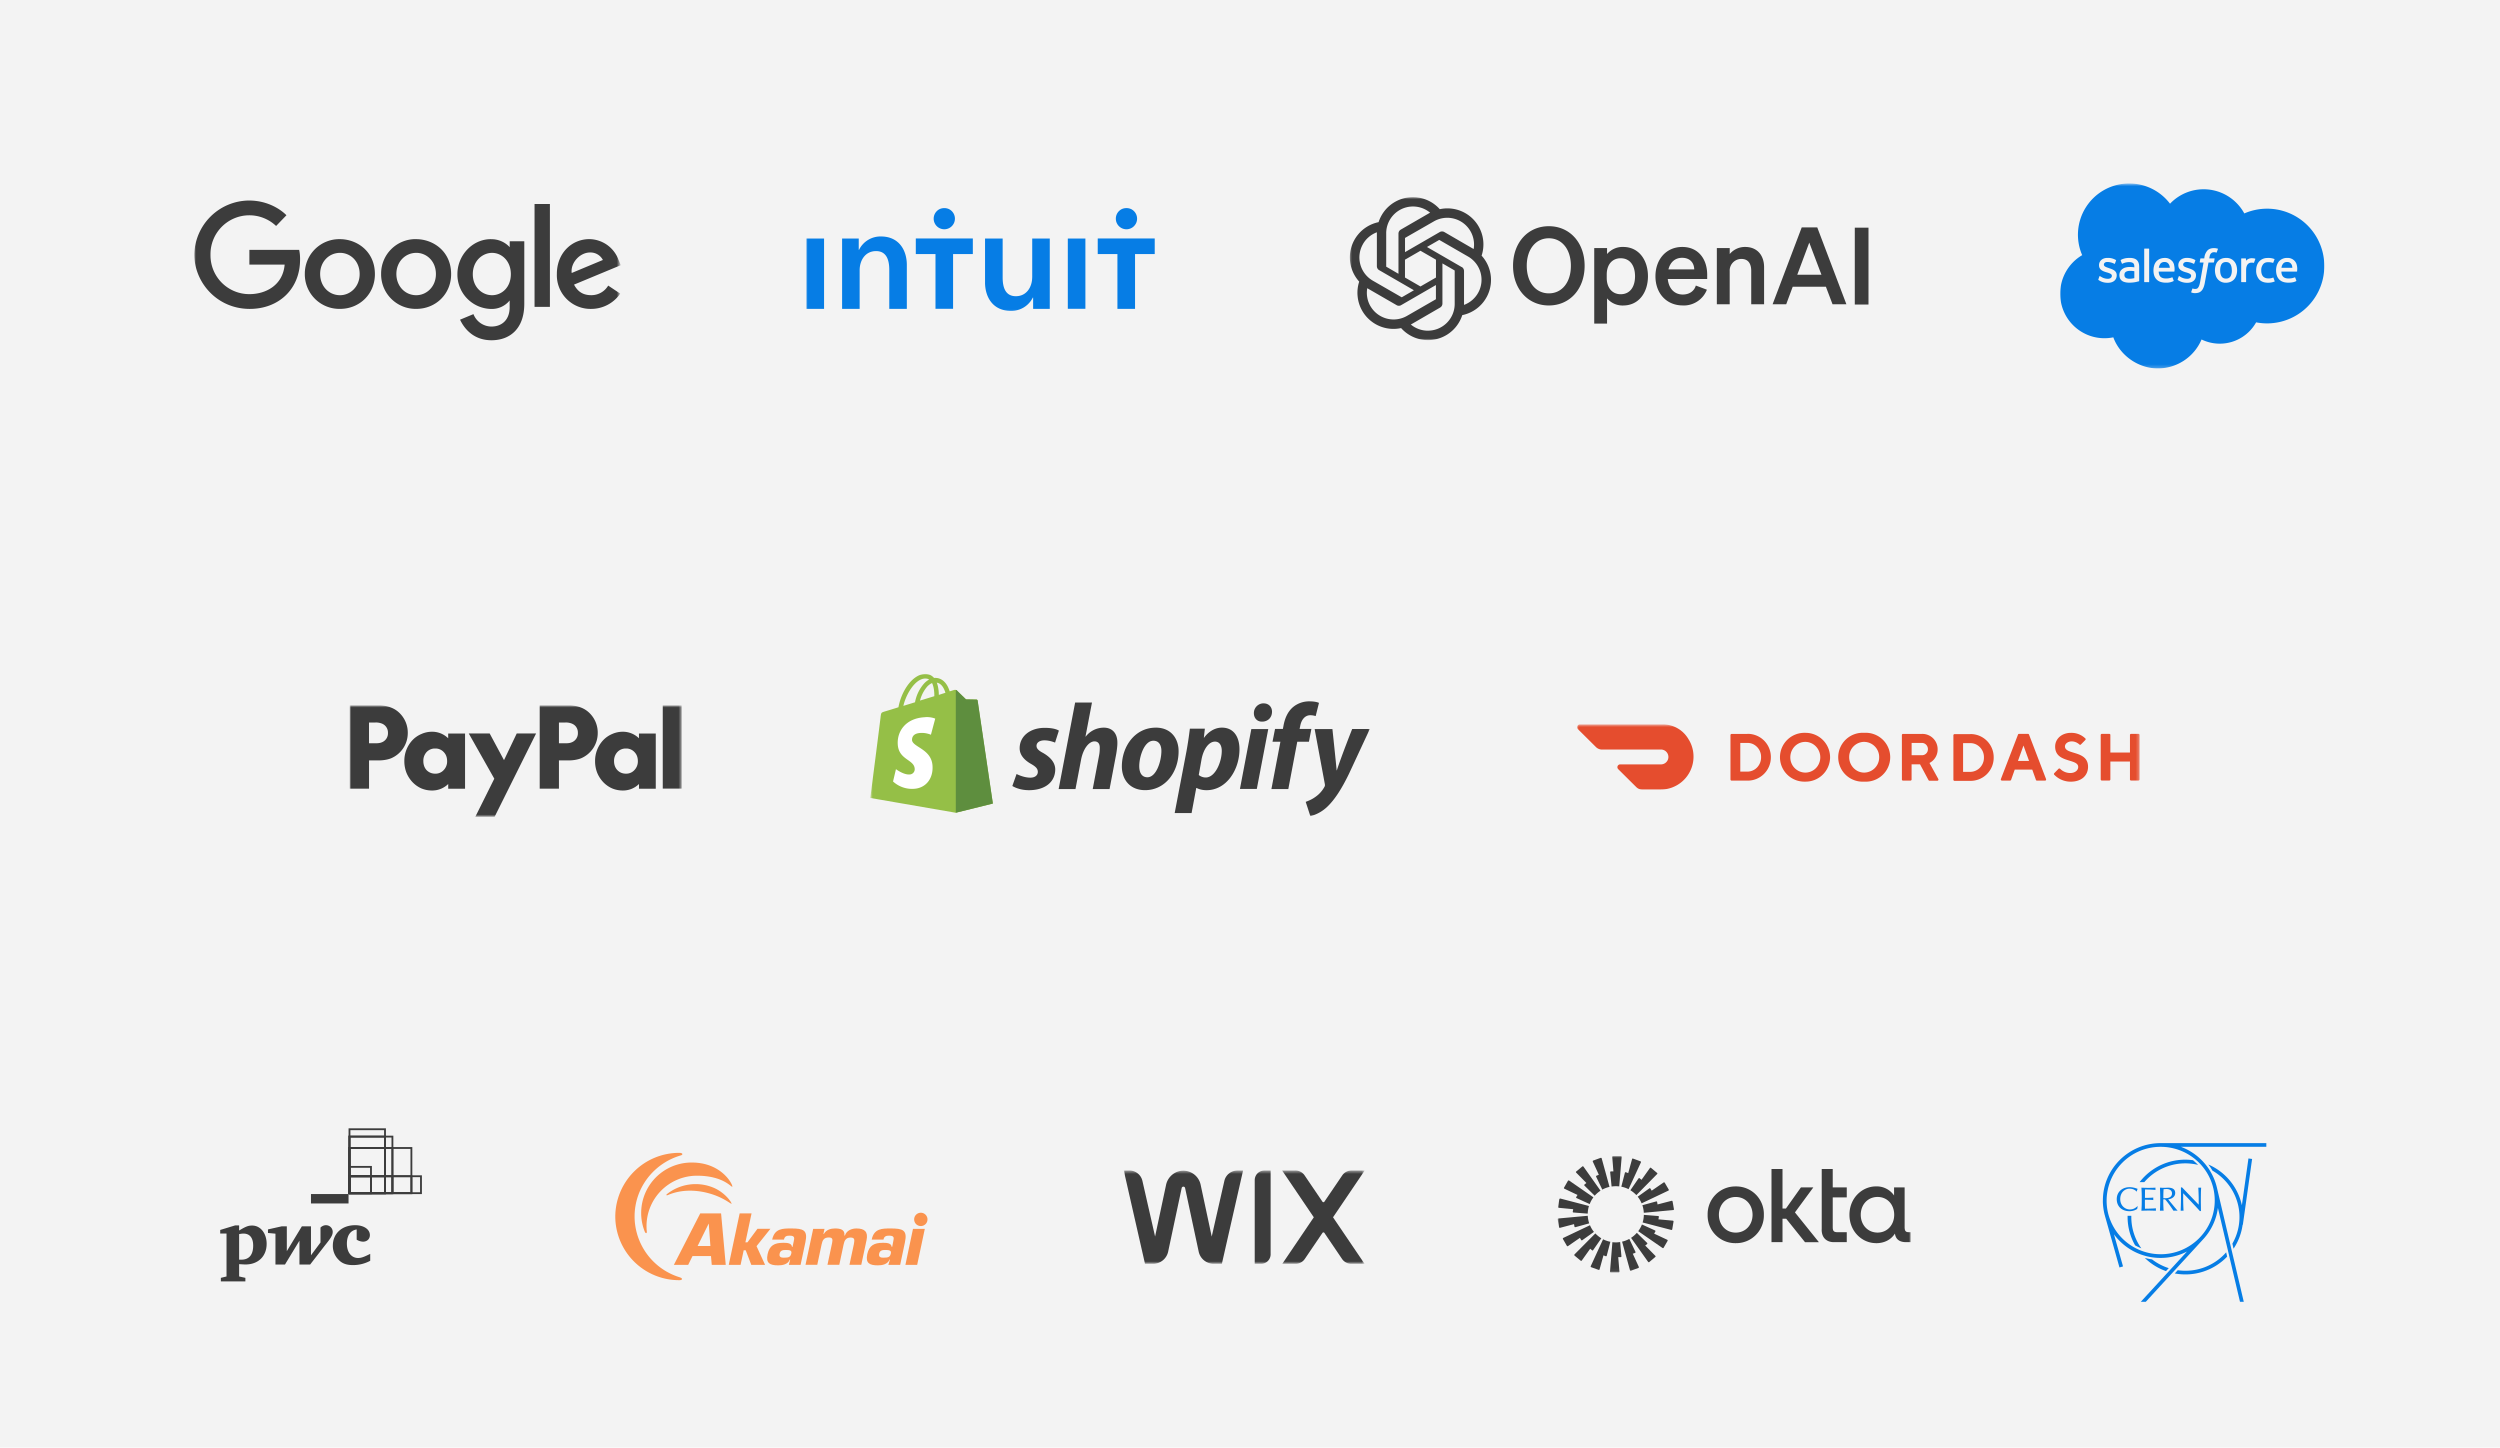 <svg xmlns="http://www.w3.org/2000/svg" fill="none" viewBox="0 0 772 447"><path fill="#F3F3F3" d="M0 0h772v447H0z"/><mask id="a" width="84" height="58" x="635" y="56" maskUnits="userSpaceOnUse" style="mask-type:luminance"><path fill="#fff" d="M635.91 56.67h82.1v57.1h-82.1v-57.1Z"/></mask><g mask="url(#a)"><path fill="#067DE5" fill-rule="evenodd" d="M670.11 62.9a14.3 14.3 0 0 1 22.93 3.01 17.65 17.65 0 0 1 24.7 16.23 17.67 17.67 0 0 1-21.05 17.4 12.86 12.86 0 0 1-16.85 5.29 14.67 14.67 0 0 1-13.49 8.94c-6.07 0-11.7-4-13.76-9.6a13.67 13.67 0 0 1-16.4-13.46 13.75 13.75 0 0 1 6.79-11.92A15.83 15.83 0 0 1 670.1 62.9Zm-22.13 23.38c-.04.11 0 .14.03.18h.01c.08.07.18.13.27.18l.2.12c.82.44 1.61.57 2.43.57 1.68 0 2.72-.9 2.72-2.32v-.03c0-1.32-1.19-1.8-2.28-2.14l-.14-.06c-.83-.27-1.54-.5-1.54-1.05v-.03c0-.46.4-.8 1.06-.8.73 0 1.59.24 2.13.54 0 0 .15.11.22-.05l.34-.92c.03-.1-.02-.15-.08-.2a4.76 4.76 0 0 0-2.4-.63h-.17c-1.54 0-2.6.93-2.6 2.24v.03c0 1.4 1.17 1.84 2.28 2.17l.17.05h.02c.8.25 1.49.47 1.49 1.03v.03c0 .52-.46.9-1.18.9-.29 0-1.19 0-2.16-.63l-.08-.05-.2-.11c-.05-.03-.17-.09-.23.06l-.32.92h.01Zm24.52.18c-.02-.03-.06-.07-.02-.18h-.02l.33-.92c.06-.13.2-.1.22-.06l.2.1.07.06c.99.63 1.89.63 2.16.63.73 0 1.18-.38 1.18-.9v-.03c0-.56-.68-.78-1.48-1.03h-.01l-.18-.05c-1.1-.33-2.28-.77-2.28-2.17v-.03c0-1.31 1.07-2.24 2.6-2.24h.17c.9 0 1.77.26 2.4.64.05.04.12.1.08.2l-.34.9c-.06.17-.22.06-.22.06a4.78 4.78 0 0 0-2.12-.55c-.66 0-1.08.35-1.08.82v.02c0 .55.72.8 1.54 1.05l.14.06c1.12.34 2.28.82 2.28 2.14v.03c0 1.42-1.02 2.32-2.7 2.32a5 5 0 0 1-2.9-.86h-.01v-.01Zm18.1-4.49a3.34 3.34 0 0 0-.64-1.21 3.06 3.06 0 0 0-2.57-1.11c-.56 0-1.06.1-1.5.3a3.04 3.04 0 0 0-1.7 2.02 5.4 5.4 0 0 0 0 3.01 3.15 3.15 0 0 0 3.2 2.33 3.6 3.6 0 0 0 1.5-.32c.43-.19.78-.46 1.07-.8.29-.35.5-.76.64-1.22.29-.98.29-2.02 0-3Zm-1.4 1.5c0 .81-.16 1.44-.44 1.9-.3.45-.75.66-1.37.66-.61 0-1.05-.21-1.35-.65-.3-.47-.45-1.1-.45-1.92 0-.8.16-1.43.43-1.88.3-.44.74-.66 1.37-.66.62 0 1.05.22 1.35.66.3.45.44 1.1.44 1.9h.02Zm12.7 2.26s.13-.05.17.09v.02l.34.95c.06.12-.05.16-.05.16a5.4 5.4 0 0 1-1.97.36c-1.23 0-2.14-.35-2.76-1.03a4.03 4.03 0 0 1-.93-2.79c0-.55.08-1.04.23-1.5a3.25 3.25 0 0 1 1.8-2.03c.46-.21.98-.3 1.56-.3a5 5 0 0 1 1.97.3c.04 0 .14.05.1.16l-.32.86-.04.1c-.05.13-.15.09-.15.09a4.51 4.51 0 0 0-1.49-.2c-.68 0-1.2.21-1.54.68a2.9 2.9 0 0 0-.55 1.83c0 .86.22 1.5.6 1.91.39.38.93.59 1.6.59.49.02.98-.06 1.42-.25Zm7.32-4.02a2.86 2.86 0 0 0-2.87-2.06 3.3 3.3 0 0 0-2.66 1.12c-.26.36-.48.77-.63 1.23-.28.99-.28 2.04.01 3.02a3.06 3.06 0 0 0 1.87 2c.48.18 1.06.27 1.71.27 1.37 0 2.1-.31 2.4-.48.05-.02.09-.08.04-.22l-.32-.86c-.04-.13-.18-.08-.18-.08l-.1.03c-.32.14-.81.31-1.84.31-.74 0-1.28-.2-1.61-.54-.36-.36-.52-.86-.55-1.58h4.72s.13 0 .13-.1v-.06c.03-.2.14-1.04-.13-1.98v-.02h.01Zm-4.7.99c.05-.44.18-.82.38-1.1.28-.46.73-.7 1.36-.7.62 0 1.02.24 1.32.7.2.28.27.68.3 1.1h-3.36Zm-33.76-2.1c.19.21.47.66.6 1.11h-.03c.18.67.23 1.37.14 2.06 0 .1-.14.1-.14.1h-4.72c.03.72.2 1.23.55 1.58.34.34.89.54 1.61.54a4.5 4.5 0 0 0 1.86-.31l.06-.01.02-.02s.14-.04.18.08l.32.86c.06.14.02.2-.03.22-.75.36-1.57.53-2.4.48a5.1 5.1 0 0 1-1.7-.27 3.06 3.06 0 0 1-1.88-2 5.43 5.43 0 0 1 0-3 3.07 3.07 0 0 1 1.74-2.06 3.69 3.69 0 0 1 1.55-.3 2.75 2.75 0 0 1 2.25.95h.01Zm-3.72 1c-.21.33-.34.7-.39 1.1h3.38a2.1 2.1 0 0 0-.31-1.1c-.3-.46-.7-.7-1.33-.7-.63 0-1.07.24-1.37.7h.02Zm-8.72.88c-.21-.03-.44-.03-.76-.03-.4 0-.79.06-1.16.15a2.62 2.62 0 0 0-1.68 1.23c-.16.32-.25.69-.25 1.1 0 .4.07.78.22 1.08.14.3.34.54.62.74.26.19.59.32.96.4.36.1.79.14 1.25.14.88 0 1.76-.1 2.61-.34l.35-.08c.1-.03.1-.15.1-.15v-4.35c0-.96-.27-1.64-.76-2.1-.5-.43-1.23-.63-2.18-.63-.35 0-.92.04-1.25.1 0 0-1.04.2-1.47.55 0 0-.08.04-.04.18l.35.9c.04.11.13.08.13.08l.1-.04c.9-.49 2.05-.47 2.05-.47.52 0 .9.1 1.17.3.26.19.4.5.4 1.12v.2a9.8 9.8 0 0 0-.78-.1l.02.02Zm-1.9 3.3a1.1 1.1 0 0 1-.26-.27c-.1-.18-.15-.4-.14-.61 0-.41.12-.71.4-.92 0 0 .42-.35 1.38-.34.68 0 1.28.11 1.28.11v2.15s-.59.13-1.27.18c-.96.04-1.4-.28-1.38-.28v-.01Zm39.95-5.91c.04 0 .11.05.07.16l-.01.02-.02.05-.34.93c-.03.08-.08.14-.18.14 0 0-.27-.07-.52-.07-.16 0-.4.01-.63.08-.21.07-.41.2-.57.36a1.7 1.7 0 0 0-.4.68c-.12.3-.17.78-.17 1.26v3.51c0 .04-.02.07-.04.1a.14.14 0 0 1-.1.04h-1.24a.13.13 0 0 1-.1-.04.14.14 0 0 1-.04-.1v-7.05c0-.08.04-.14.14-.14h1.2c.08 0 .14.06.14.14v.59a2.35 2.35 0 0 1 2.02-.78c.31 0 .71.1.8.12Zm-11.59-3.1-.46-.1a3.04 3.04 0 0 0-.65-.05c-.86 0-1.53.23-2 .72-.53.6-.86 1.34-.95 2.13l-.04.33h-1.08s-.14 0-.15.14l-.18.97c0 .1.03.15.14.15h1.05l-1.05 5.92c-.08.48-.18.86-.29 1.17-.08.24-.2.47-.34.67-.12.14-.23.28-.41.33-.31.1-.64.1-.96.03-.1 0-.13-.03-.22-.07h-.02s-.14-.05-.18.07l-.04.13-.3.83c-.04.1.01.17.07.19a3 3 0 0 0 1.12.19c.43 0 .83-.06 1.16-.18.33-.1.61-.33.87-.6.28-.3.45-.63.62-1.07.16-.42.3-.95.4-1.58l1.09-6.03h1.56s.13 0 .15-.14l.17-.98c.02-.1 0-.15-.13-.15h-1.5s.06-.56.23-1.07a1.43 1.43 0 0 1 .72-.76 1.96 1.96 0 0 1 1.15.02c.14.04.18 0 .2-.07l.36-.98c.04-.1-.04-.16-.08-.16h-.03Zm-21.26 10.39a.14.14 0 0 0 .14-.14V76.9c0-.08-.05-.13-.14-.13h-1.25c-.09 0-.14.05-.14.13V87c0 .07.05.13.14.13h1.25v.03Z" clip-rule="evenodd"/></g><mask id="b" width="132" height="52" x="60" y="58" maskUnits="userSpaceOnUse" style="mask-type:luminance"><path fill="#fff" d="M60 58.19h131.33v51.55H60V58.19Z"/></mask><g mask="url(#b)"><path fill="#3C3C3C" d="M92.37 77.15H77.01v4.56H87.9c-.53 6.39-5.85 9.12-10.87 9.12A11.97 11.97 0 0 1 65 78.7a12 12 0 0 1 20.26-8.92l3.19-3.31s-4.1-4.55-11.58-4.55A17.03 17.03 0 0 0 60 78.6c0 8.5 6.93 16.79 17.13 16.79 8.97 0 15.53-6.15 15.53-15.23.02-1-.07-2.02-.28-3l-.01-.02Zm12.6-3.3a10.64 10.64 0 0 0-10.84 10.68 10.66 10.66 0 0 0 10.91 10.85c5.9 0 10.73-4.5 10.73-10.73 0-7.12-5.63-10.8-10.8-10.8Zm.06 4.23c3.1 0 6.03 2.5 6.03 6.55 0 3.95-2.93 6.53-6.05 6.53-3.44 0-6.15-2.76-6.15-6.56 0-3.73 2.68-6.52 6.17-6.52Zm23.47-4.24a10.63 10.63 0 0 0-10.81 10.7 10.66 10.66 0 0 0 10.9 10.84c5.88 0 10.72-4.5 10.72-10.73 0-7.12-5.62-10.8-10.8-10.8h-.01Zm.07 4.24c3.1 0 6.04 2.5 6.04 6.55 0 3.95-2.93 6.53-6.06 6.53-3.44 0-6.15-2.76-6.15-6.56 0-3.73 2.7-6.52 6.18-6.52h-.01Zm23.02-4.23c-5.78 0-10.34 5.08-10.34 10.76a10.62 10.62 0 0 0 10.26 10.79 7.09 7.09 0 0 0 5.87-2.61v2.12c0 3.71-2.25 5.93-5.66 5.93A6 6 0 0 1 146.2 97l-4.14 1.72c1.48 3.1 4.43 6.35 9.7 6.35 5.78 0 10.14-3.63 10.14-11.24V74.51h-4.5v1.82a7.62 7.62 0 0 0-5.8-2.46l-.01-.02Zm.42 4.24c2.84 0 5.74 2.42 5.74 6.56 0 4.2-2.9 6.51-5.8 6.51-3.08 0-5.95-2.5-5.95-6.48 0-4.13 2.98-6.6 6.01-6.6v.01Zm30-4.25c-5.47 0-10.05 4.33-10.05 10.75a10.4 10.4 0 0 0 10.55 10.8 10.9 10.9 0 0 0 9.02-4.72l-3.72-2.48a6.02 6.02 0 0 1-5.27 2.96c-3.02 0-4.42-1.64-5.28-3.26l14.44-6-.74-1.75a9.74 9.74 0 0 0-8.96-6.3Zm.19 4.13a4.3 4.3 0 0 1 3.97 2.31l-9.63 4.02c-.41-3.12 2.53-6.33 5.64-6.33h.01Zm-17.13 16.79h4.74V63h-4.74v31.75Z"/></g><mask id="c" width="164" height="45" x="416" y="60" maskUnits="userSpaceOnUse" style="mask-type:luminance"><path fill="#fff" d="M416.58 60.88h162.64V105H416.58V60.9Z"/></mask><g mask="url(#c)"><path fill="#3C3C3C" d="M467.23 82.1c0 7.2 4.64 12.23 11.05 12.23 6.43 0 11.05-5.03 11.05-12.25 0-7.2-4.63-12.23-11.05-12.23-6.42 0-11.05 5.03-11.05 12.23v.02Zm17.86 0c0 5.15-2.8 8.49-6.8 8.49-4.01 0-6.83-3.34-6.83-8.5s2.82-8.51 6.82-8.51 6.81 3.35 6.81 8.5v.02Zm16.17 12.23c4.86 0 7.63-4.1 7.63-9.02 0-4.95-2.77-9.05-7.64-9.05a6.29 6.29 0 0 0-4.99 2.19V76.6h-3.96v23.32h3.96v-7.78a6.3 6.3 0 0 0 4.99 2.2h.01Zm-5.1-9.53c0-3.28 1.85-5.05 4.3-5.05 2.87 0 4.44 2.24 4.44 5.55 0 3.3-1.56 5.56-4.44 5.56-2.45 0-4.3-1.82-4.3-5.03V84.8Zm23.48 9.53a7.68 7.68 0 0 0 7.45-4.87l-3.42-1.28c-.52 1.78-2.08 2.77-4.03 2.77-2.55 0-4.34-1.81-4.63-4.8h12.17v-1.32c0-4.76-2.68-8.57-7.7-8.57-5.04 0-8.28 3.94-8.28 9.04 0 5.35 3.47 9.02 8.44 9.02v.01Zm-.2-14.72c2.52 0 3.7 1.64 3.74 3.57h-7.97c.6-2.35 2.18-3.57 4.23-3.57Zm10.72 14.35h3.97V83.78a3.6 3.6 0 0 1 3.6-3.82c2.2 0 3.05 1.56 3.05 3.7v10.3h3.97V82.52c0-3.75-2.19-6.26-5.83-6.26a6.1 6.1 0 0 0-4.78 2.19V76.6h-3.98v17.36Zm26.22-23.76-9 23.76h4.2l2.01-5.42h10.25l2.05 5.42h4.28l-9-23.74h-4.79v-.02Zm2.32 4.7 3.76 9.93H555l3.7-9.92h.01Zm18.3-4.6h-4.24v23.74h4.23V70.3Zm-119.48 8.65A11.12 11.12 0 0 0 444.6 64.6a11.12 11.12 0 0 0-18.89 4 11.12 11.12 0 0 0-5.99 18.36c-.48 1.49-.65 3.06-.48 4.61a11.12 11.12 0 0 0 13.42 9.74 11.12 11.12 0 0 0 18.89-4 11.1 11.1 0 0 0 5.97-18.36Zm-16.57 23.17a8.27 8.27 0 0 1-5.29-1.91l.26-.14 8.78-5.09c.45-.26.72-.73.72-1.24v-12.4l3.72 2.15a.14.14 0 0 1 .07.1v10.25a8.27 8.27 0 0 1-8.26 8.27Zm-17.77-7.59a8.23 8.23 0 0 1-.97-5.53l.26.15 8.78 5.07c.45.27 1 .27 1.44 0l10.72-6.2v4.3l-.01.06a.14.14 0 0 1-.04.05l-8.89 5.12a8.27 8.27 0 0 1-11.28-3.02Zm-2.3-19.16a8.25 8.25 0 0 1 4.3-3.64v10.46c0 .52.27 1 .72 1.24l10.72 6.2-3.7 2.14a.14.14 0 0 1-.14 0l-8.89-5.12a8.27 8.27 0 0 1-3-11.28Zm30.49 7.1-10.72-6.2 3.72-2.15a.14.14 0 0 1 .14 0l8.87 5.12a8.27 8.27 0 0 1-1.29 14.91V83.7c0-.52-.27-1-.7-1.25h-.02Zm3.7-5.57-.27-.15-8.78-5.09a1.42 1.42 0 0 0-1.43 0l-10.72 6.2v-4.28a.14.14 0 0 1 .04-.13l8.89-5.1a8.27 8.27 0 0 1 12.27 8.55Zm-23.24 7.64-3.69-2.15a.15.15 0 0 1-.05-.03.14.14 0 0 1-.03-.06V72.04a8.27 8.27 0 0 1 13.56-6.36l-.27.14-8.78 5.08c-.45.26-.72.73-.72 1.24v12.39h-.02Zm2.03-4.35 4.78-2.76 4.79 2.76v5.51l-4.79 2.76-4.78-2.76v-5.5Z"/></g><mask id="d" width="112" height="34" x="248" y="63" maskUnits="userSpaceOnUse" style="mask-type:luminance"><path fill="#fff" d="M248.38 63.57h111.1v33.1h-111.1v-33.1Z"/></mask><g mask="url(#d)"><path fill="#067DE5" fill-rule="evenodd" d="M347.78 70.8a3.28 3.28 0 1 0 .14-6.56 3.28 3.28 0 0 0-.14 6.56Zm-8.8 2.83v4.82h6.08v16.92h5.44V78.45h6.08v-4.82h-17.6ZM291.6 70.8a3.28 3.28 0 1 0 0-6.56 3.28 3.28 0 0 0 0 6.56Zm-8.8 7.66h6.08v16.9h5.43V78.45h6.1v-4.82H282.8v4.83Zm46.94 16.9h5.43v-21.7h-5.43v21.72Zm-11-9.76c0 2.9-1.63 5.87-5.05 5.87-3.49 0-4.07-3.2-4.07-5.78V73.66h-5.44v13.56c0 4.44 2.35 8.78 8 8.78a7.38 7.38 0 0 0 6.75-4.1h.1v3.47h5.14V73.65h-5.42V85.6Zm-46.72-12.58a7.38 7.38 0 0 0-6.74 4.11h-.1v-3.48h-5.14v21.72h5.42V83.42c0-2.9 1.64-5.88 5.07-5.88 3.49 0 4.08 3.22 4.08 5.8v12.03h5.42V81.79c0-4.42-2.35-8.77-8-8.77Zm-22.96 22.35h5.41V73.65h-5.42v21.72Z" clip-rule="evenodd"/></g><mask id="e" width="103" height="36" x="108" y="217" maskUnits="userSpaceOnUse" style="mask-type:luminance"><path fill="#fff" d="M108 217.82h102.5v34.4H108v-34.4Z"/></mask><g mask="url(#e)"><path fill="#3C3C3C" d="M210.5 217.82v25.7h-5.84v-25.7h5.85Zm-8 8.67v17.08h-5.18v-1.47a7.05 7.05 0 0 1-4.96 2.01 8.54 8.54 0 0 1-3.4-.68 8.64 8.64 0 0 1-2.72-1.95 9.4 9.4 0 0 1-1.83-2.86 9.84 9.84 0 0 1-.65-3.58 9.33 9.33 0 0 1 2.49-6.45 8.16 8.16 0 0 1 2.72-1.9 8.06 8.06 0 0 1 3.4-.73 7.1 7.1 0 0 1 4.94 2.02v-1.47h5.2v-.02Zm-9.2 12.42a3.4 3.4 0 0 0 2.6-1.1 3.84 3.84 0 0 0 1.07-2.79c0-1.13-.35-2.07-1.06-2.8a3.44 3.44 0 0 0-2.6-1.08 3.5 3.5 0 0 0-2.66 1.09 3.95 3.95 0 0 0-1.03 2.8c0 1.12.34 2.06 1.03 2.79.7.72 1.58 1.09 2.65 1.09Zm-17.87-21.09c1.53 0 2.86.22 3.95.66a7.67 7.67 0 0 1 2.75 1.8 8.45 8.45 0 0 1 2.45 6.03 8.45 8.45 0 0 1-5.2 7.87c-1.1.42-2.41.64-3.95.64h-2.83v8.73h-5.94v-25.73h8.77Zm-.86 11.71c.81 0 1.4-.08 1.84-.25a2.98 2.98 0 0 0 2.04-2.97 3 3 0 0 0-.91-2.27c-.33-.3-.72-.52-1.13-.66-.59-.2-1.2-.3-1.83-.27h-1.98v6.42h1.98-.01Zm-29.82-3.04h6.46l4.39 8.18h.07l3.9-8.18h5.98l-12.81 25.73h-5.96l5.86-11.76-7.89-13.97Zm-1.14 0v17.08h-5.2v-1.47a7.06 7.06 0 0 1-4.95 2.01 8.54 8.54 0 0 1-3.41-.68 8.64 8.64 0 0 1-2.71-1.95 9.43 9.43 0 0 1-1.83-2.86 9.85 9.85 0 0 1-.65-3.58 9.33 9.33 0 0 1 2.48-6.45 8.1 8.1 0 0 1 2.72-1.9 8.06 8.06 0 0 1 3.4-.73c1.84 0 3.62.72 4.94 2.02v-1.47h5.2v-.02Zm-9.22 12.42a3.4 3.4 0 0 0 2.62-1.1 3.83 3.83 0 0 0 1.06-2.79c0-1.13-.35-2.07-1.06-2.8a3.44 3.44 0 0 0-2.61-1.08 3.5 3.5 0 0 0-2.66 1.09 3.95 3.95 0 0 0-1.01 2.8c0 1.12.34 2.06 1 2.79.72.72 1.6 1.09 2.67 1.09Zm-17.63-21.09c1.54 0 2.86.22 3.95.66 1.1.42 2 1.02 2.76 1.8a8.44 8.44 0 0 1 2.45 6.03 8.45 8.45 0 0 1-5.2 7.87c-1.1.42-2.42.64-3.96.64h-2.8v8.73H108v-25.73h8.76Zm-.84 11.71c.8 0 1.4-.08 1.84-.25a2.97 2.97 0 0 0 2.04-2.97 2.96 2.96 0 0 0-2.04-2.93c-.6-.2-1.22-.3-1.84-.27h-1.97v6.42h1.97Z"/></g><mask id="f" width="155" height="45" x="268" y="208" maskUnits="userSpaceOnUse" style="mask-type:luminance"><path fill="#fff" d="M268.74 208H423v44.06H268.74V208Z"/></mask><g mask="url(#f)"><path fill="#95BF47" d="M301.88 216.35a.4.4 0 0 0-.38-.33l-3.2-.06s-2.56-2.46-2.8-2.74c-.25-.25-.74-.2-.93-.14l-1.3.41a10.9 10.9 0 0 0-.61-1.5c-.9-1.73-2.26-2.66-3.87-2.66-.12 0-.2 0-.33.03-.07-.07-.1-.13-.16-.15a3.44 3.44 0 0 0-2.69-1.09c-2.05.07-4.13 1.58-5.83 4.23a17.37 17.37 0 0 0-2.34 6.05 162.4 162.4 0 0 1-4.09 1.26c-1.23.37-1.24.41-1.4 1.54-.06.88-3.2 25.21-3.2 25.21l26.4 4.57 11.45-2.84c-.03 0-4.69-31.55-4.73-31.77l.01-.02Zm-9.94-2.42-2.03.65c0-1.05-.15-2.53-.62-3.77 1.57.24 2.35 2.04 2.65 3.12Zm-3.41 1.05-4.43 1.36c.4-1.6 1.16-3.07 2.22-4.32.38-.4.9-.83 1.5-1.09.6 1.21.72 2.9.7 4.05h.01Zm-2.86-5.45c.5 0 .9.08 1.24.32-.55.28-1.1.71-1.6 1.27a12.02 12.02 0 0 0-2.75 5.74l-3.6 1.11c.74-3.36 3.53-8.36 6.72-8.44h-.01Z"/><path fill="#5E8E3E" d="m301.5 216.03-3.2-.07s-2.56-2.46-2.8-2.74a.5.5 0 0 0-.35-.15v37.9l11.45-2.84-4.69-31.78c-.06-.22-.24-.34-.4-.34v.02Z"/><path fill="#fff" d="m288.8 221.91-1.33 4.98s-1.48-.68-3.25-.55c-2.59.14-2.59 1.77-2.59 2.18.17 2.22 6 2.73 6.33 7.93.26 4.1-2.16 6.91-5.67 7.13a8.65 8.65 0 0 1-6.52-2.26l.9-3.8s2.35 1.77 4.2 1.64a1.62 1.62 0 0 0 1.51-1.1c.08-.22.1-.44.08-.67-.17-2.89-4.93-2.7-5.23-7.5-.26-4 2.37-8.03 8.18-8.4 1.15-.14 2.31 0 3.4.42Z"/><path fill="#3C3C3C" d="M322.08 232.5c-1.32-.7-2-1.32-2-2.17 0-1.03.95-1.71 2.45-1.71 1.72 0 3.27.7 3.27.7l1.18-3.7s-1.1-.86-4.37-.86c-4.56 0-7.74 2.62-7.74 6.3 0 2.1 1.47 3.66 3.45 4.8 1.6.9 2.16 1.55 2.16 2.5 0 1-.81 1.78-2.29 1.78-2.18 0-4.27-1.13-4.27-1.13l-1.31 3.7s1.9 1.3 5.15 1.3c4.7 0 8.1-2.32 8.1-6.48-.05-2.25-1.74-3.86-3.78-5.03Zm18.7-7.8a7.05 7.05 0 0 0-5.52 2.77l-.06-.03 2-10.49H332l-5.09 26.71h5.2l1.74-9.13c.68-3.45 2.47-5.59 4.13-5.59 1.17 0 1.63.82 1.63 1.95 0 .71-.05 1.61-.2 2.32l-1.98 10.46h5.2l2.05-10.8c.2-1.15.37-2.5.37-3.42.03-2.97-1.51-4.76-4.27-4.76Zm16.1 0c-6.3 0-10.45 5.67-10.45 11.98 0 4.06 2.5 7.32 7.18 7.32 6.17 0 10.34-5.52 10.34-11.99.03-3.73-2.16-7.32-7.07-7.32Zm-2.56 15.32c-1.78 0-2.52-1.5-2.52-3.4 0-3 1.54-7.88 4.37-7.88 1.86 0 2.47 1.6 2.47 3.13 0 3.22-1.57 8.15-4.32 8.15Zm23.03-15.33c-3.53 0-5.53 3.12-5.53 3.12h-.07l.31-2.8h-4.63c-.28 2.32-.62 4.64-1.04 6.95l-3.65 19.11h5.22l1.44-7.74h.14s1.08.68 3.05.68c6.14 0 10.16-6.3 10.16-12.66 0-3.51-1.58-6.66-5.42-6.66h.02Zm-5 15.4c-1.37 0-2.17-.78-2.17-.78l.86-4.86c.63-3.27 2.32-5.44 4.14-5.44 1.61 0 2.1 1.49 2.1 2.86 0 3.41-2 8.22-4.95 8.22h.02Zm17.85-22.9a3 3 0 0 0-3 3.03c0 1.54 1 2.62 2.48 2.62h.06c1.63 0 3.02-1.1 3.06-3.03 0-1.5-1.02-2.61-2.59-2.61h-.01Zm-7.3 26.44h5.2l3.54-18.5h-5.23l-3.52 18.5Zm22.06-18.53h-3.65l.19-.87c.3-1.79 1.36-3.37 3.12-3.37.92 0 1.66.27 1.66.27l1.02-4.08s-.9-.47-2.85-.47a7.8 7.8 0 0 0-5.1 1.72c-1.8 1.51-2.64 3.7-3.03 5.93l-.17.87h-2.42l-.78 3.95h2.44l-2.78 14.62h5.22l2.77-14.63h3.6l.76-3.95v.01Zm12.59.03s-3.27 8.23-4.73 12.74h-.07c-.1-1.46-1.3-12.74-1.3-12.74h-5.49l3.15 16.98c.07.36.03.62-.12.87a8.97 8.97 0 0 1-2.83 3.13c-1 .73-2.1 1.19-2.96 1.5l1.44 4.43c1.92-.5 3.68-1.47 5.13-2.83 2.37-2.22 4.59-5.69 6.84-10.36l6.39-13.74h-5.45v.02Z"/></g><mask id="g" width="174" height="21" x="487" y="223" maskUnits="userSpaceOnUse" style="mask-type:luminance"><path fill="#fff" d="M487 223.69h173.72V244H487v-20.31Z"/></mask><g mask="url(#g)"><path fill="#E54D2E" d="M537.4 229.41v8.87h2.2a4.2 4.2 0 0 0 3.02-1.32 4.46 4.46 0 0 0 1.2-3.12 4.35 4.35 0 0 0-2.57-4.1 4.16 4.16 0 0 0-1.65-.33h-2.2Zm2.2-2.8a7.14 7.14 0 0 1 7.24 7.23 7.16 7.16 0 0 1-7.24 7.22h-4.87a.36.36 0 0 1-.33-.22.36.36 0 0 1-.03-.14V227c0-.2.17-.37.36-.37h4.87v-.01Zm17.87 11.97a4.61 4.61 0 0 0 4.28-2.91 4.83 4.83 0 0 0-1-5.17 4.54 4.54 0 0 0-7.12.71c-.51.78-.78 1.7-.78 2.63a4.68 4.68 0 0 0 4.62 4.74Zm0-12.28a7.57 7.57 0 0 1 7.66 7.54 7.55 7.55 0 0 1-7.66 7.53 7.54 7.54 0 1 1 0-15.07Zm18.2 12.28a4.68 4.68 0 0 0 4.62-4.74 4.69 4.69 0 0 0-4.63-4.75 4.66 4.66 0 0 0-4.63 4.75 4.81 4.81 0 0 0 2.86 4.38 4.6 4.6 0 0 0 1.79.36h-.01Zm0-12.28a7.55 7.55 0 1 1 0 15.07 7.55 7.55 0 1 1 0-15.07Zm17.76 3.11h-3.12v3.8h3.12a1.79 1.79 0 0 0 1.34-.5c.37-.34.57-.83.57-1.33a1.92 1.92 0 0 0-1.17-1.83 1.9 1.9 0 0 0-.74-.14Zm-6.13-2.4c0-.21.15-.38.34-.38h5.87a4.71 4.71 0 0 1 4.83 4.76 4.67 4.67 0 0 1-2.52 4.22l2.71 4.91c.04.06.06.12.06.2 0 .06-.01.13-.04.19a.35.35 0 0 1-.33.18h-2.38a.35.35 0 0 1-.19-.06.35.35 0 0 1-.13-.14l-2.61-4.87h-2.61v4.68a.36.36 0 0 1-.35.36h-2.3a.36.36 0 0 1-.34-.36l-.01-13.7Zm18.9 2.47v8.87h2.2a4.2 4.2 0 0 0 3.03-1.32 4.37 4.37 0 0 0 1.21-3.12 4.38 4.38 0 0 0-2.57-4.1 4.14 4.14 0 0 0-1.65-.33h-2.21Zm2.2-2.8a7.14 7.14 0 0 1 7.25 7.23 7.14 7.14 0 0 1-7.23 7.22h-4.87a.36.36 0 0 1-.34-.36v-13.7c0-.2.15-.37.34-.37h4.87l-.01-.01Zm16.45 3.54-1.7 4.75h3.42l-1.72-4.75Zm-2.7 7.43-1.12 3.16a.34.34 0 0 1-.36.23h-2.43a.35.35 0 0 1-.32-.13.37.37 0 0 1-.03-.38l5.26-13.66a.34.34 0 0 1 .34-.25h2.72c.08 0 .16.01.23.06.06.04.1.11.13.19l5.24 13.68a.37.37 0 0 1-.03.36.34.34 0 0 1-.31.15h-2.44a.34.34 0 0 1-.34-.25l-1.13-3.16h-5.42Zm12.48-7.13c0-2.27 1.91-4.22 4.92-4.22a6.18 6.18 0 0 1 4.47 1.8l.03.14a.36.36 0 0 1-.11.28l-1.35 1.37a.32.32 0 0 1-.11.08.32.32 0 0 1-.14.02c-.04 0-.09 0-.13-.03a.32.32 0 0 1-.11-.07 3.5 3.5 0 0 0-2.34-.95c-1.21 0-2.1.72-2.1 1.56 0 2.68 7.13 1.12 7.13 6.28 0 2.61-1.92 4.6-5.33 4.6a7.04 7.04 0 0 1-5.18-2.22.36.36 0 0 1-.02-.14.36.36 0 0 1 .1-.27l1.31-1.34a.34.34 0 0 1 .26-.1.35.35 0 0 1 .25.1 4.4 4.4 0 0 0 3.07 1.3c1.51 0 2.5-.83 2.5-1.87 0-2.69-7.12-1.13-7.12-6.29m23.1-3.57v5.41h-6.05v-5.41l-.01-.14a.36.36 0 0 0-.33-.22h-2.29c-.04 0-.1 0-.14.03a.35.35 0 0 0-.21.33v13.7c0 .19.16.35.34.35h2.3c.19 0 .34-.16.34-.36v-5.5h6.05v5.5c0 .2.14.36.34.36h2.29c.19 0 .35-.16.35-.36v-13.7a.35.35 0 0 0-.1-.24.35.35 0 0 0-.25-.11h-2.29a.35.35 0 0 0-.24.1.36.36 0 0 0-.1.26Zm-136.22 1.47a9.13 9.13 0 0 0-8.08-4.76h-25.56a.88.88 0 0 0-.84 1.03c.02.17.1.33.23.44l5.57 5.53c.5.5 1.16.77 1.86.77h18.02a2.3 2.3 0 0 1 2.31 3.19 2.3 2.3 0 0 1-2.26 1.39h-12.42a.88.88 0 0 0-.83.55.87.87 0 0 0 .2.93l5.58 5.54c.5.49 1.15.76 1.85.76h5.63a10.17 10.17 0 0 0 8.76-15.37"/></g><path fill="#FA934E" d="M219.36 384.77h-3.94l3.4-6.88h.05l.5 6.88Zm.19 3.1.24 2.72h4.32l-1.44-15.9h-6.43l-8.15 15.9h4.42l1.34-2.72h5.7Zm10.63-4.24h.63l3.1-4.18h4l-4.29 5.36 2.64 5.78H232l-1.72-4.5h-.63l-.96 4.5h-3.65l3.37-15.9h3.67l-1.9 8.94Zm12.4 2.36c1.2 0 1.98.1 1.79 1-.27 1.19-.75 1.38-2.28 1.38-.58 0-1.6 0-1.34-1.21.2-1 .94-1.17 1.82-1.17Zm1.01 4.6h3.63l1.48-6.96c.83-3.81-.64-4.28-4.38-4.28-2.6 0-5.12-.03-5.87 3.43h3.64c.2-1.02.8-1.21 1.74-1.21 1.6 0 1.52.67 1.29 1.69l-.38 1.77h-.17c-.13-1.27-1.74-1.25-2.76-1.25-2.64 0-4.2.82-4.77 3.5-.62 2.84.75 3.46 3.28 3.46 1.28 0 3-.27 3.57-1.79h.13l-.43 1.64Zm11.02-11.14-.34 1.58h.15c.72-1.3 2.16-1.68 3.4-1.68 1.59 0 3.13.26 2.93 2.18h.16c.53-1.6 2.15-2.18 3.56-2.18 2.56 0 3.67 1.05 3.11 3.63l-1.62 7.6h-3.65l1.37-6.42c.19-1.18.38-2.01-1.03-2.01-1.42 0-1.9.94-2.14 2.13l-1.34 6.3h-3.65l1.43-6.73c.18-1 .27-1.72-1-1.72-1.5 0-1.96.8-2.24 2.15l-1.34 6.3h-3.63l2.37-11.11h3.5v-.02Zm18.7 6.54c1.17 0 1.98.1 1.79 1-.24 1.19-.75 1.38-2.28 1.38-.53 0-1.6 0-1.34-1.21.21-1 .94-1.17 1.84-1.17Zm1.01 4.6h3.65l1.47-6.96c.82-3.81-.65-4.28-4.4-4.28-2.6 0-5.14-.03-5.86 3.43h3.64c.2-1.02.82-1.21 1.74-1.21 1.6 0 1.52.67 1.29 1.69l-.34 1.77h-.16c-.13-1.27-1.74-1.25-2.77-1.25-2.63 0-4.2.82-4.77 3.5-.6 2.84.75 3.46 3.3 3.46 1.25 0 2.97-.27 3.59-1.79h.12l-.5 1.64Zm8.9 0h-3.63l2.34-11.12h3.65l-2.36 11.12Z"/><path fill="#FA934E" d="M209.94 394.44a19.7 19.7 0 0 1-13.98-18.77c0-8.95 6.02-16.48 14.24-18.87.84-.22.61-.8-.4-.8a19.75 19.75 0 0 0-19.8 19.67 19.71 19.71 0 0 0 19.8 19.65c1.01 0 1.07-.59.14-.87v-.01Z"/><path fill="#FA934E" d="M199.73 380.26a15.58 15.58 0 0 1 15.5-17.2c8.15 0 10.6 3.63 10.9 3.4.34-.26-2.95-7.47-12.52-7.47a15.58 15.58 0 0 0-14.55 21.24c.28.75.74.75.67.03Z"/><path fill="#FA934E" d="M206.26 369.03c4.03-1.76 9.14-1.81 14.14-.07 3.36 1.17 5.32 2.84 5.48 2.77.27-.13-1.96-3.64-5.97-5.14a14.3 14.3 0 0 0-13.9 2.1c-.41.34-.25.54.25.34Zm80.14 7.35a2.05 2.05 0 1 1-4.1.34 2.05 2.05 0 0 1 4.1-.34Z"/><mask id="h" width="75" height="30" x="347" y="361" maskUnits="userSpaceOnUse" style="mask-type:luminance"><path fill="#fff" d="M347.02 361.47h74.42v28.8h-74.42v-28.82.02Z"/></mask><g mask="url(#h)"><path fill="#3C3C3C" d="M421.44 361.47h-4.12a3.4 3.4 0 0 0-2.84 1.5l-5.5 8.1a.36.36 0 0 1-.3.17.37.37 0 0 1-.31-.16l-5.5-8.11a3.43 3.43 0 0 0-2.85-1.52h-4.1l9.78 14.45-9.73 14.37h4.1c1.16 0 2.22-.57 2.86-1.52l5.44-8.02c.03-.06.08-.1.13-.12a.34.34 0 0 1 .18-.05.38.38 0 0 1 .3.17l5.45 8.04a3.44 3.44 0 0 0 2.84 1.5h4.11l-9.74-14.37 9.78-14.45.02.02Zm-33.98 2.95v25.85h1.96a2.95 2.95 0 0 0 2.95-2.95v-25.85h-1.96a2.95 2.95 0 0 0-2.95 2.95Zm-3.61-2.95h-1.75a4.11 4.11 0 0 0-4.02 3.2l-3.9 17.18-3.43-16.04a5.47 5.47 0 0 0-6.8-4.1 5.56 5.56 0 0 0-3.88 4.23l-3.38 15.9-3.91-17.17a4.12 4.12 0 0 0-4.02-3.22h-1.74l6.56 28.82h2.47a4.77 4.77 0 0 0 4.68-3.78l4.18-19.66a.54.54 0 0 1 1.04 0l4.2 19.66a4.77 4.77 0 0 0 4.66 3.78h2.5l6.55-28.82-.01.02Z"/></g><path stroke="#3C3C3C" stroke-width=".57" d="M130 368.45h-22.08v-5.23H130v5.23Z"/><path stroke="#3C3C3C" stroke-width=".57" d="M127.05 368.45H107.9V354.5h19.14v13.95Z"/><path stroke="#3C3C3C" stroke-width=".57" d="M118.9 368.45h-10.98v-19.74h10.97v19.74Z"/><path stroke="#3C3C3C" stroke-width=".57" d="M121.18 368.45h-13.27v-17.47h13.27v17.47Z"/><path stroke="#3C3C3C" stroke-width=".57" d="M118.9 368.45h-11v-17.47h11v17.47Z"/><path fill="#3C3C3C" d="M96.03 368.72h11.6v2.91h-11.6v-2.9Z"/><path stroke="#3C3C3C" stroke-width=".57" d="M121.2 368.45h-13.3V354.5h13.28v13.95h.01Z"/><path stroke="#3C3C3C" stroke-width=".57" d="M118.9 368.45h-11V354.5h11v13.95Z"/><path stroke="#3C3C3C" stroke-width=".57" d="M114.56 368.45h-6.64v-8.12h6.64v8.12Z"/><path stroke="#3C3C3C" stroke-width=".57" d="M127.06 368.45H107.9v-5.23h19.15v5.23Z"/><path stroke="#3C3C3C" stroke-width=".57" d="M121.2 368.45h-13.3v-5.23h13.28v5.22l.01.01Z"/><path stroke="#3C3C3C" stroke-width=".57" d="M118.9 368.45h-11v-5.23h11v5.23Z"/><path stroke="#3C3C3C" stroke-width=".57" d="M114.57 368.45h-6.66v-5.23h6.66v5.23Z"/><path fill="#3C3C3C" d="M110.14 379.65c-1.96.35-3.02 1.84-3.02 4.43 0 2.63 1.4 4.39 3.47 4.39 1 0 1.88-.35 3.73-1.28v2.14a11.09 11.09 0 0 1-5.31 1.33c-1.98 0-3.39-.49-4.47-1.66a5.98 5.98 0 0 1-1.76-4.35c0-3.72 2.8-6.31 6.9-6.31 2.66 0 4.54 1.27 4.54 3.06 0 1.19-.86 2.03-2.14 2.03a4 4 0 0 1-1.94-.62m-9.85 1.84c1.8-2.24 2.45-3.16 2.45-4.25 0-1.1-.88-2.06-2.1-2.06-.7 0-1.36.4-1.67.74v4.6l-2.94 3.95v-8.94h-2.81l-4.65 7.67v-7.67H87l-4.25.95v1.1l2.31.22v9.53H88l4.47-7.37v7.37h3.3m-21.93-1.5h.66c2.37 0 3.68-1.44 3.68-4.34 0-2.41-1.05-3.72-3.03-3.72-.44.01-.88.07-1.31.17v7.9Zm0 5.18 1.93.43v1.1H68.2v-1.1l1.75-.43v-13.26H68v-1.1l4.6-1.4h1.24v1.58c2.15-1.31 2.9-1.54 4.03-1.54 2.55 0 4.47 2.37 4.47 5.66 0 3.78-2.57 6.36-6.53 6.36-.44 0-1.19-.05-1.97-.1"/><mask id="i" width="110" height="36" x="481" y="357" maskUnits="userSpaceOnUse" style="mask-type:luminance"><path fill="#fff" d="M481 357h109.02v35.94H481V357Z"/></mask><g fill="#3C3C3C" mask="url(#i)"><path d="M579.8 380.62c-3.05 0-5.2-2.38-5.2-5.5 0-3.1 2.15-5.5 5.2-5.5 3.04 0 5.13 2.38 5.13 5.5s-2.12 5.5-5.13 5.5Zm-.5 3.28c2.46 0 4.54-.95 5.86-2.98.25 1.96 1.65 2.66 3.44 2.66h1.42v-3.08h-.61c-1.01 0-1.26-.49-1.26-1.62v-12.21h-3.26v2.5a6.47 6.47 0 0 0-5.58-2.81c-4.27 0-8.2 3.58-8.2 8.76s3.93 8.76 8.18 8.76v.02Zm-16.77-4.24c0 2.77 1.73 3.92 3.79 3.92h3.96v-3.08h-2.88c-1.2 0-1.45-.46-1.45-1.62v-9.13h4.33v-3.08h-4.33v-5.68h-3.4v18.67h-.02Zm-15.5 3.92h3.41v-7.24h1.14l5.81 7.25h4.29l-7.4-9.2 5.68-7.72h-3.83l-4.63 6.52h-1.06v-12.2h-3.4v22.6ZM536 366.37a8.54 8.54 0 0 0-8.68 8.76 8.53 8.53 0 0 0 8.68 8.76 8.55 8.55 0 0 0 8.68-8.76 8.53 8.53 0 0 0-8.68-8.76Zm0 14.26c-3.04 0-5.2-2.38-5.2-5.5 0-3.1 2.16-5.5 5.2-5.5s5.19 2.38 5.19 5.5-2.15 5.5-5.2 5.5Z"/><path fill-rule="evenodd" d="m500.77 357.26-.75 9.1a9.32 9.32 0 0 0-2.36.04l-.44-4.4c0-.14.11-.28.25-.28h.75l-.36-4.46c0-.14.1-.26.23-.26h2.43c.15 0 .27.14.25.27v-.01Zm-6.17.44c-.04-.13-.19-.21-.31-.16l-2.3.84a.24.24 0 0 0-.15.23c0 .03 0 .06.02.1l1.86 4.06-.7.28a.23.23 0 0 0-.14.3l1.91 4a8.56 8.56 0 0 1 2.23-.84l-2.42-8.8Zm-5.64 2.53 5.28 7.45c-.67.45-1.28.96-1.79 1.56l-3.16-3.11a.25.25 0 0 1-.08-.18.24.24 0 0 1 .08-.17l.58-.48-3.14-3.19a.22.22 0 0 1-.06-.08.23.23 0 0 1 .07-.27l1.87-1.55c.12-.1.27-.08.34.02h.01Zm-4.43 4.33a.22.22 0 0 0-.09-.04h-.1a.22.22 0 0 0-.15.1l-1.22 2.13a.23.23 0 0 0 .11.32l4.06 1.93-.4.64a.23.23 0 0 0 .11.33l4.05 1.85c.28-.76.67-1.45 1.15-2.08l-7.52-5.2v.02Zm-2.98 5.75a.25.25 0 0 1 .29-.2l8.83 2.3a8.81 8.81 0 0 0-.38 2.36l-4.42-.35c-.14 0-.23-.14-.2-.27l.13-.75-4.46-.43a.23.23 0 0 1-.22-.27l.4-2.4h.03Zm-.34 5.96c-.13 0-.22.13-.2.27l.44 2.42c0 .14.14.22.28.19l4.33-1.14.13.75c.01.13.16.21.29.19l4.27-1.18a8.68 8.68 0 0 1-.45-2.34l-9.09.84Zm1.43 6.33a.24.24 0 0 1-.02-.19.25.25 0 0 1 .12-.14l8.25-3.92c.3.75.72 1.44 1.22 2.06l-3.61 2.57a.23.23 0 0 1-.27 0 .22.22 0 0 1-.07-.07l-.38-.66-3.69 2.55c-.1.08-.27.04-.34-.08l-1.22-2.12Zm10-1.72-6.44 6.49a.27.27 0 0 0 .03.37l1.88 1.56c.1.08.26.07.34-.04l2.6-3.65.58.49c.1.08.27.07.33-.06l2.53-3.65a9.1 9.1 0 0 1-1.85-1.51Zm-1.28 10.44a.24.24 0 0 1-.09-.06.25.25 0 0 1-.05-.27l3.81-8.3c.71.36 1.47.62 2.25.77l-1.12 4.3a.24.24 0 0 1-.12.15.24.24 0 0 1-.09.03c-.03 0-.06 0-.1-.02l-.7-.27-1.2 4.33c-.04.14-.17.22-.3.16l-2.3-.83Zm6.55-7.74-.74 9.1c0 .14.1.26.23.26h2.43c.15 0 .27-.12.25-.27l-.37-4.46h.76c.13 0 .24-.11.23-.25l-.4-4.42c-.8.13-1.6.15-2.39.04Zm8.8-24.64c.06-.14 0-.27-.13-.33l-2.3-.84a.22.22 0 0 0-.3.17l-1.19 4.32-.71-.27a.26.26 0 0 0-.31.16l-1.11 4.3c.8.15 1.54.42 2.24.77l3.82-8.29h-.02Zm5 3.62-6.4 6.49a9.08 9.08 0 0 0-1.85-1.5l2.51-3.65c.08-.11.25-.14.35-.06l.58.49 2.6-3.65c.08-.1.23-.14.34-.04l1.88 1.57c.1.1.1.24.01.35h-.01Zm3.48 5.11a.24.24 0 0 0 .11-.34l-1.23-2.1a.22.22 0 0 0-.06-.08.23.23 0 0 0-.19-.04.23.23 0 0 0-.09.03l-3.69 2.54-.38-.64a.21.21 0 0 0-.34-.07l-3.6 2.57c.5.62.9 1.3 1.21 2.05l8.25-3.92h.01Zm1.3 3.31.42 2.4a.23.23 0 0 1-.2.28l-9.1.85a8.64 8.64 0 0 0-.45-2.34l4.27-1.17c.14-.04.27.05.29.19l.13.74 4.33-1.12c.14-.04.27.04.3.19l.01-.02Zm-.4 8.83c.13.03.27-.04.3-.19l.4-2.4c0-.07-.01-.13-.05-.18a.24.24 0 0 0-.15-.1l-4.47-.41.14-.75v-.1a.25.25 0 0 0-.22-.17l-4.42-.36a8.5 8.5 0 0 1-.38 2.35l8.83 2.3.02.01Zm-2.36 5.5a.22.22 0 0 1-.06.06.23.23 0 0 1-.18.05.23.23 0 0 1-.1-.04l-7.51-5.19c.47-.62.86-1.32 1.15-2.07l4.04 1.84c.13.07.18.22.1.34l-.37.65 4.06 1.9c.1.07.16.22.09.34l-1.22 2.11Zm-10.06-3.06 5.28 7.43c.1.11.25.14.35.04l1.86-1.57c.05-.04.08-.1.09-.16a.24.24 0 0 0-.06-.17l-3.15-3.2.58-.47a.23.23 0 0 0 0-.35l-3.16-3.1a8.9 8.9 0 0 1-1.79 1.55Zm-.04 10.14a.26.26 0 0 1-.3-.17l-2.43-8.8a8.54 8.54 0 0 0 2.23-.85l1.9 4c.06.14 0 .27-.13.33l-.7.25 1.87 4.07c.05.14 0 .27-.14.33l-2.3.84Z" clip-rule="evenodd"/></g><path fill="#067DE5" fill-rule="evenodd" d="M649.37 370.71c0-9.76 8-17.71 17.84-17.71h32.63v1.14h-26.37a17.8 17.8 0 0 1 11.1 12.54l8.31 35.32h-1.17l-6.82-29a17.6 17.6 0 0 1-4.51 9.64l-17.75 19.35h-1.55l14.25-15.51a17.85 17.85 0 0 1-22.54-5.32l2.8 9.91-1.1.32-4.47-15.9a.44.44 0 0 0-.05-.18l-.07-.26c-.35-1.4-.54-2.86-.54-4.32l.01-.02Zm17.84 16.6c9.2 0 16.7-7.44 16.7-16.6 0-9.14-7.5-16.57-16.7-16.57a16.65 16.65 0 0 0-16.2 20.63 16.65 16.65 0 0 0 16.2 12.53Zm-9.06-11.87v.4c0 3.46 1.1 6.84 3.1 9.65-.67-.27-1.3-.57-1.92-.92a17.7 17.7 0 0 1-2.33-8.73v-.4h1.15Zm34.37 2.76a17.62 17.62 0 0 1-2.8 7.4l-.36-1.57a16.5 16.5 0 0 0 2.19-8.2c0-6.12-3.37-11.46-8.35-14.34-.39-.68-.8-1.3-1.28-1.9a17.8 17.8 0 0 1 10.37 12.6l2.03-14.46 1.13.16-2.86 20.33h-.07v-.02Zm-20.02 14.04a16.73 16.73 0 0 0 14.94-5.52l.3 1.33a17.84 17.84 0 0 1-16.16 5.19l.91-1Zm-10.35-27.2h-1.44a17.77 17.77 0 0 1 16.49-6.77c.54.46 1.08.95 1.58 1.45a16.73 16.73 0 0 0-16.63 5.33Zm.16 23.4c.73.2 1.5.35 2.24.46a16.68 16.68 0 0 0 5.16 2.7l-.85.92a17.85 17.85 0 0 1-6.55-4.08Zm-4.69-21.84c-2.3 0-3.97 1.49-3.97 3.7 0 2.25 1.58 3.71 3.92 3.72 1.3 0 2.16-.54 2.4-.71l.15-.81-.04-.06-.1.1c-.52.43-1.13.94-2.3.94-1.4 0-2.95-1.12-2.95-3.2 0-2.14 1.53-3.22 2.85-3.22 1.06 0 1.76.42 2.2.9l.06-.02c.04-.22.13-.55.27-.81a7.07 7.07 0 0 0-2.49-.54v.01Zm6.82 7.24c.46 0 .94.02 1.3.04a.99.99 0 0 1 0-.25v-.51c-.7.08-2.62.13-3.37.13-.03-.92-.03-1.84-.02-2.77.29 0 1.9 0 2.61.1a2.17 2.17 0 0 1 0-.77c-.6.05-1.39.1-2.6.1l.02-2.6c1.35 0 2.57.09 3.25.14a2.59 2.59 0 0 1 0-.7c-1.45.08-2.9.08-4.36 0 .06.88.1 1.76.1 2.66v1.78c0 .88-.04 1.77-.1 2.66v.03c.64-.03 1.61-.06 2.23-.06h.44l.43.02h.07Zm7.38 0c-.1 0-.45 0-.65.04-.4-.61-1.72-2.59-2.6-3.52h-.55v.84c0 .9.05 1.78.1 2.68-.18-.03-.5-.03-.57-.03-.06 0-.38 0-.56.03.04-.9.08-1.79.08-2.68v-1.77c0-.9-.04-1.79-.08-2.68.83.06 1.65.06 2.48 0 1.16 0 2.23.34 2.23 1.64 0 1.38-1.37 1.88-2.17 1.97.52.64 2.33 2.84 2.93 3.52-.2-.03-.55-.03-.64-.03v-.01Zm7.49.13h.34v-.45l-.03-2.24c0-1.68.01-3.46.1-4.54l-.44.02c-.17 0-.33 0-.44-.02.04.84.12 2.4.12 3.43v1.84l-5.15-5.35h-.34v.46c.05 2.25.03 4.5-.08 6.76h.1l.34-.03c.18 0 .34 0 .45.03a80.2 80.2 0 0 1-.12-3.44v-1.96c.4.4 4.73 4.94 5.15 5.5Zm-10.2-6.8c.68 0 1.6.34 1.6 1.35 0 1.2-1.12 1.46-1.97 1.49h-.7v-.58c0-.68.02-1.33.06-2.03v-.18h.03c.21 0 .52-.05.99-.05Z" clip-rule="evenodd"/></svg>